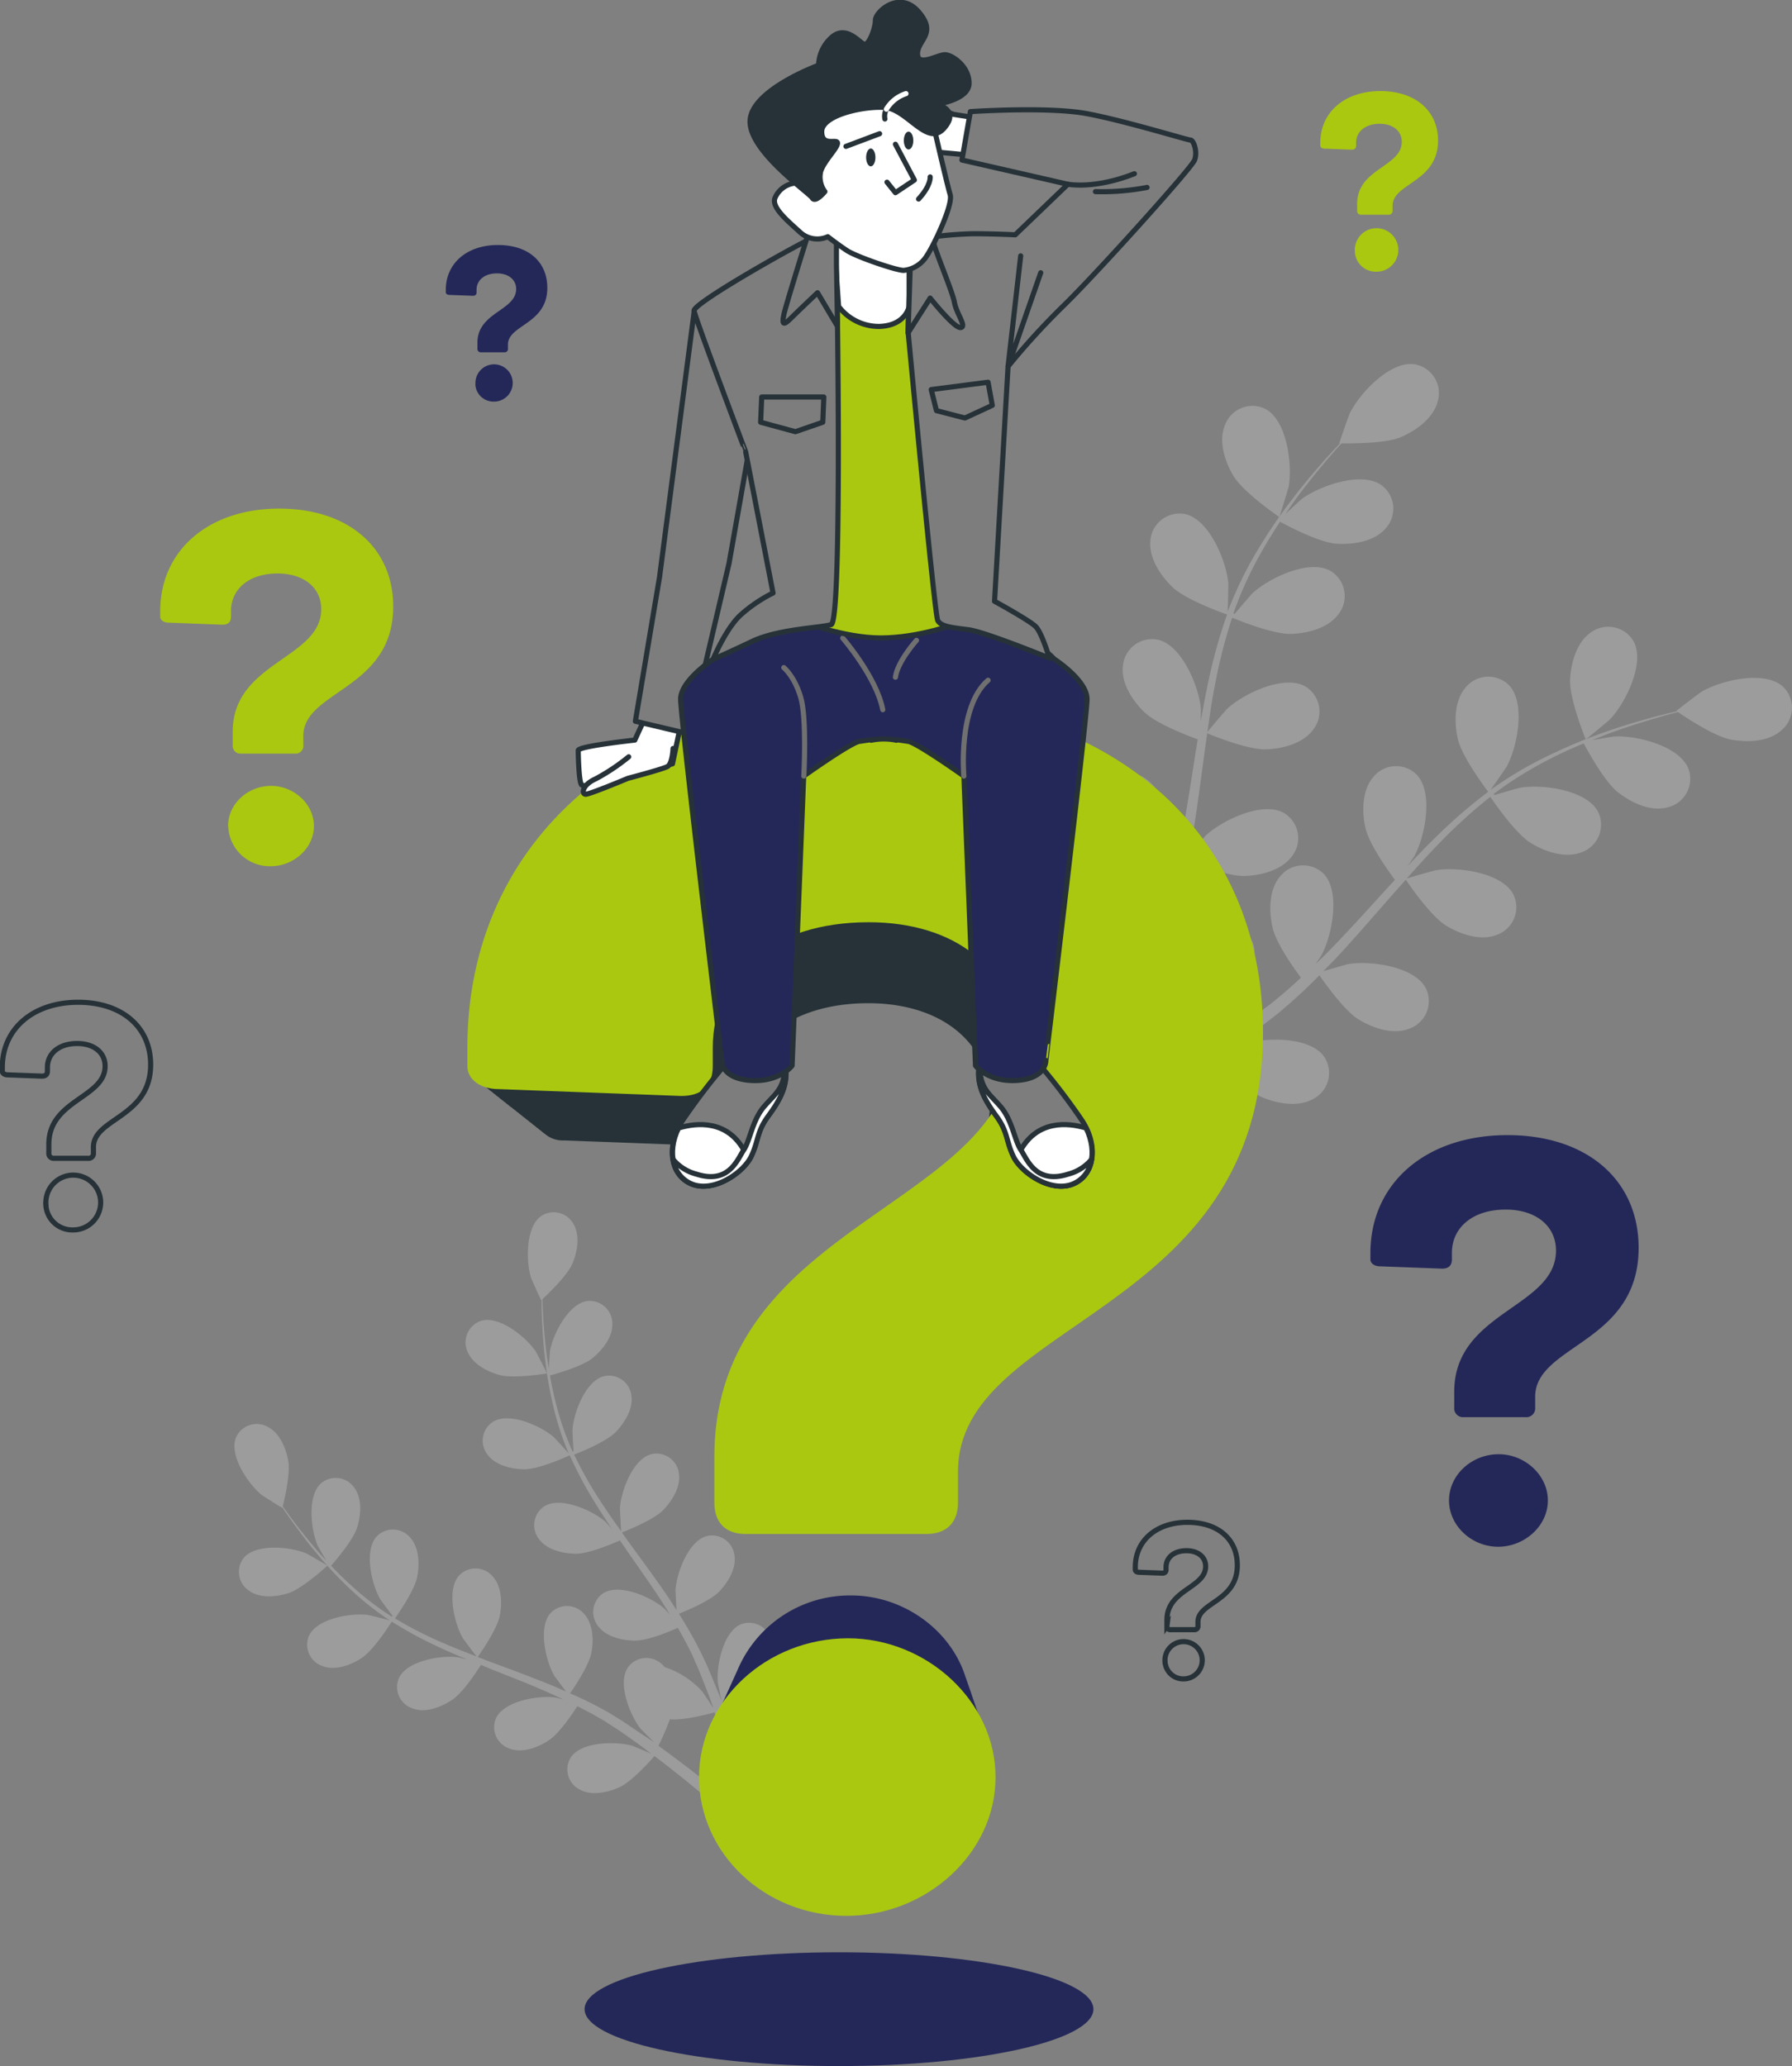 <svg id="Gruppe_211" data-name="Gruppe 211" xmlns="http://www.w3.org/2000/svg" xmlns:xlink="http://www.w3.org/1999/xlink" width="349.403" height="402.803" viewBox="0 0 349.403 402.803">
  <rect x="0" y="0" width="349.403" height="402.803" fill="#808080" stroke="none"/>
  <defs>
    <clipPath id="clip-path">
      <rect id="Rechteck_350" data-name="Rechteck 350" width="349.403" height="402.803" fill="none"/>
    </clipPath>
  </defs>
  <g id="Gruppe_210" data-name="Gruppe 210" clip-path="url(#clip-path)">
    <path id="Pfad_1368" data-name="Pfad 1368" d="M61,341.024c2.725-.908,7.558-5.35,7.558-5.359s-3.888-2.262-4.151-2.371c-3.061-1.29-9.738-1.98-12.163.845a4.415,4.415,0,0,0,.7,6.2q.164.131.339.245c2.144,1.526,5.359,1.2,7.721.436" transform="translate(-4.699 -30.438)" fill="#9c9c9c"/>
    <path id="Pfad_1369" data-name="Pfad 1369" d="M115.79,293.725c.064,0-2-4.024-2.162-4.269-1.817-2.725-7.031-7.022-10.61-6a4.415,4.415,0,0,0-2.886,5.536,4.318,4.318,0,0,0,.161.431c.972,2.434,3.833,3.942,6.231,4.605,2.816.781,9.256-.291,9.265-.3" transform="translate(-9.157 -25.96)" fill="#9c9c9c"/>
    <path id="Pfad_1370" data-name="Pfad 1370" d="M75.164,347.063c2.344-1.535,5.577-6.667,5.832-7.076a77.577,77.577,0,0,0,9.138,4.96c1.817.854,3.706,1.662,5.6,2.444-.908-.236-1.735-.427-1.817-.445-3.3-.436-9.919.663-11.509,4.024a4.406,4.406,0,0,0,2.725,5.977c2.471.908,5.45-.282,7.567-1.644s4.951-5.714,5.686-6.867l2.18.908c3.5,1.39,6.985,2.725,10.374,4.215,1.19.509,2.344,1.063,3.506,1.6-.818-.2-1.5-.363-1.608-.372-3.3-.436-9.91.663-11.509,4.024a4.4,4.4,0,0,0,2.257,5.794,4.329,4.329,0,0,0,.468.174c2.48.908,5.5-.282,7.567-1.644s4.669-5.287,5.559-6.649c1.163.59,2.335,1.181,3.443,1.817.745.445,1.5.818,2.226,1.308l2.162,1.39c1.335.908,2.725,1.889,4.015,2.834.908.654,1.744,1.29,2.6,1.926-1.181-.518-3.515-1.5-3.724-1.553-3.188-.908-9.9-.845-11.981,2.235a4.4,4.4,0,0,0,1.335,6.072,4.284,4.284,0,0,0,.427.241c2.307,1.244,5.45.554,7.73-.481,2.48-1.135,6.359-5.523,6.795-6.077,1.408,1.063,2.771,2.107,4.033,3.116,3.688,2.916,6.758,5.541,9.084,7.594l1.817-1.653c-2.434-2.053-5.686-4.723-9.6-7.685-1.426-1.081-2.97-2.216-4.542-3.361a48.362,48.362,0,0,0,2.216-5.169c2.789.282,8.039-1.163,8.72-1.353.59,1.662,1.145,3.288,1.644,4.823,1.435,4.387,2.534,8.175,3.343,11.182l2.035-1.817c-.845-2.807-1.935-6.231-3.288-10.092-.59-1.69-1.254-3.479-1.962-5.314.627-.354,5.677-3.3,7.267-5.514,1.444-2.017,2.725-4.987,1.944-7.5a4.415,4.415,0,0,0-5.859-2.934c-3.425,1.462-4.787,8.03-4.487,11.336,0,.2.454,2.3.745,3.633-.291-.754-.563-1.481-.908-2.244-.6-1.526-1.244-3.025-1.926-4.642-.363-.772-.718-1.544-1.09-2.325s-.808-1.571-1.217-2.371c-.972-1.817-2.053-3.633-3.188-5.45,1.335-.527,6.032-2.471,7.776-4.251s3.452-4.542,3.052-7.112a4.394,4.394,0,0,0-5.341-3.788c-3.633.908-5.95,7.212-6.15,10.528,0,.2.109,2.6.2,3.915-.69-1.072-1.372-2.144-2.1-3.207-2.107-3.061-4.342-6.1-6.549-9.129-.681-.908-1.344-1.862-2.007-2.8.472-.182,6.1-2.371,8.057-4.36,1.735-1.817,3.452-4.542,3.061-7.122a4.406,4.406,0,0,0-4.885-3.868,4.48,4.48,0,0,0-.465.08c-3.633.908-5.95,7.212-6.15,10.528,0,.254.164,3.7.254,4.542-1.472-2.062-2.916-4.124-4.26-6.213a75.942,75.942,0,0,1-4.923-8.766c.218-.082,6.1-2.344,8.1-4.387,1.735-1.817,3.452-4.542,3.061-7.113a4.394,4.394,0,0,0-5.341-3.788c-3.633.908-5.95,7.212-6.15,10.528,0,.218.118,2.843.209,4.088l-.2.055a56.11,56.11,0,0,1-3.288-9.565c-.463-1.817-.808-3.552-1.108-5.25,1.135-.309,6.359-1.771,8.339-3.415s3.924-4.115,3.824-6.74a4.415,4.415,0,0,0-4.451-4.378,4.215,4.215,0,0,0-.454.027c-3.679.518-6.7,6.513-7.267,9.792,0,.173-.145,2.017-.209,3.361-.118-.772-.263-1.562-.363-2.307-.391-2.789-.581-5.359-.736-7.639-.073-1.3-.109-2.48-.136-3.579.954-.908,4.787-4.542,5.786-6.84s1.59-5.45.291-7.739a4.406,4.406,0,0,0-5.949-1.852,4.232,4.232,0,0,0-.41.244c-3.034,2.162-2.952,8.875-1.944,12.045.091.273,1.935,4.4,1.989,4.351l.054-.054c0,1.054,0,2.189.073,3.434.1,2.289.227,4.878.563,7.685a78.441,78.441,0,0,0,1.508,8.993,56.825,56.825,0,0,0,3.107,9.729l.055.109c-.709-.827-2.771-3.07-2.952-3.225-2.507-2.18-8.639-4.914-11.809-2.989a4.4,4.4,0,0,0-1.329,6.074,4.463,4.463,0,0,0,.284.393c1.581,2.1,4.733,2.8,7.222,2.807,2.8,0,8.321-2.5,8.766-2.725a77.824,77.824,0,0,0,4.887,9.184c1.054,1.717,2.171,3.425,3.316,5.114-.636-.69-1.208-1.308-1.3-1.39-2.507-2.171-8.639-4.914-11.809-2.989a4.4,4.4,0,0,0-1.329,6.074,4.454,4.454,0,0,0,.284.393c1.571,2.107,4.733,2.8,7.222,2.807s7.267-2.035,8.52-2.589c.445.645.908,1.3,1.335,1.944,2.144,3.079,4.3,6.159,6.359,9.229.718,1.09,1.381,2.18,2.044,3.27-.563-.618-1.045-1.126-1.126-1.2-2.507-2.18-8.639-4.914-11.809-2.989a4.4,4.4,0,0,0-1.036,6.468c1.571,2.1,4.733,2.8,7.212,2.807s6.813-1.817,8.3-2.489c.654,1.135,1.308,2.271,1.88,3.406.382.781.8,1.508,1.126,2.316s.7,1.581,1.036,2.353c.609,1.526,1.235,3.088,1.817,4.587.391,1.036.745,2.035,1.1,3.034-.69-1.09-2.107-3.188-2.244-3.352a17.048,17.048,0,0,0-7.267-4.687,4.956,4.956,0,0,0-.69-.69,4.406,4.406,0,0,0-6.217.415,4.462,4.462,0,0,0-.287.366c-2.053,3.107.436,9.338,2.516,11.936.118.154,1.635,1.662,2.607,2.6l-2.053-1.335c-1.335-.908-2.725-1.817-4.16-2.807L123.735,358c-.727-.463-1.544-.863-2.325-1.3-1.817-.981-3.715-1.889-5.641-2.725.818-1.172,3.633-5.378,4.133-7.83s.382-5.668-1.372-7.621a4.4,4.4,0,0,0-6.549-.209c-2.5,2.725-.981,9.293.672,12.172.109.182,1.526,2.107,2.334,3.152-1.163-.509-2.325-1.026-3.515-1.508-3.452-1.39-6.985-2.725-10.5-4.006-1.081-.4-2.153-.818-3.225-1.226.3-.409,3.788-5.341,4.315-8.084.472-2.434.391-5.668-1.372-7.621a4.4,4.4,0,0,0-6.549-.209c-2.5,2.725-.981,9.293.681,12.172.118.218,2.171,2.989,2.725,3.633-2.362-.908-4.705-1.817-6.985-2.825a75.847,75.847,0,0,1-8.938-4.6c.136-.191,3.806-5.323,4.342-8.13.463-2.434.382-5.668-1.372-7.621a4.4,4.4,0,0,0-6.549-.209c-2.5,2.725-.981,9.293.672,12.172.109.191,1.671,2.307,2.443,3.3l-.145.154A56.573,56.573,0,0,1,73,332.865c-1.39-1.244-2.643-2.507-3.833-3.77.781-.908,4.306-4.969,5.078-7.449s1-5.6-.527-7.721a4.414,4.414,0,0,0-6.13-1.184,4.469,4.469,0,0,0-.365.275c-2.78,2.471-1.989,9.138-.663,12.181.073.164,1,1.762,1.69,2.916-.527-.572-1.081-1.154-1.581-1.717-1.817-2.107-3.443-4.151-4.823-5.977-.781-1.045-1.462-2-2.1-2.9.318-1.272,1.517-6.4,1.063-8.9s-1.69-5.45-4.033-6.613A4.4,4.4,0,0,0,50.6,304.17c-1.335,3.47,2.434,9.02,5.014,11.109.227.182,4.042,2.6,4.06,2.534a.613.613,0,0,0,0-.082c.59.908,1.235,1.817,1.953,2.834,1.344,1.817,2.889,3.942,4.714,6.1a79.635,79.635,0,0,0,6.222,6.677,57.83,57.83,0,0,0,7.948,6.359l.109.064c-1.045-.3-4.006-1.036-4.242-1.063-3.3-.436-9.91.663-11.509,4.024A4.407,4.407,0,0,0,67.6,348.7c2.48.89,5.5-.263,7.567-1.635" transform="translate(-4.611 -23.841)" fill="#9c9c9c"/>
    <path id="Pfad_1371" data-name="Pfad 1371" d="M264.538,100.77c1.944,3.252,8.947,8.021,8.956,8.021s1.744-5.568,1.817-5.941c.745-4.242-.309-12.89-4.542-15.142a5.714,5.714,0,0,0-7.652,2.6,5.528,5.528,0,0,0-.242.565c-1.317,3.161.009,7.14,1.662,9.9" transform="translate(-24.039 -7.983)" fill="#9c9c9c"/>
    <path id="Pfad_1372" data-name="Pfad 1372" d="M340.062,156.472c0,.082,4.542-3.688,4.787-3.96,2.97-3.134,6.858-10.9,4.542-15.161a5.715,5.715,0,0,0-8.33-1.717c-2.807,1.935-3.888,5.986-4.042,9.2-.173,3.779,3.043,11.627,3.043,11.636" transform="translate(-30.882 -12.326)" fill="#9c9c9c"/>
    <path id="Pfad_1373" data-name="Pfad 1373" d="M249.6,121.629c2.625,2.516,10.056,5.132,10.646,5.332a101.326,101.326,0,0,0-3.633,13c-.554,2.562-1.036,5.169-1.481,7.785v-2.48c-.4-4.287-3.7-12.354-8.411-13.4a5.713,5.713,0,0,0-6.7,4.516,5.644,5.644,0,0,0-.085.616c-.4,3.388,1.944,6.876,4.269,9.084s8.648,4.624,10.319,5.223c-.163,1-.336,2.008-.491,3.007-.754,4.823-1.481,9.638-2.344,14.343-.3,1.653-.663,3.279-1.017,4.905v-2.144c-.4-4.3-3.7-12.354-8.411-13.407a5.713,5.713,0,0,0-6.692,4.528,5.783,5.783,0,0,0-.084.613c-.4,3.379,1.935,6.867,4.26,9.084s8.039,4.378,9.992,5.105c-.409,1.653-.818,3.306-1.29,4.887-.354,1.072-.609,2.126-1.017,3.188l-1.145,3.134c-.79,1.962-1.6,4-2.425,5.9-.563,1.317-1.126,2.571-1.69,3.833.318-1.644.908-4.878.908-5.15.254-4.306-1.817-12.772-6.286-14.534a5.713,5.713,0,0,0-7.306,3.451,5.551,5.551,0,0,0-.179.6c-.908,3.279.908,7.085,2.834,9.638,2.162,2.816,8.82,6.413,9.656,6.858-.908,2.08-1.871,4.106-2.78,6-2.634,5.514-5.069,10.146-6.994,13.7l2.625,1.871c1.908-3.633,4.342-8.548,6.958-14.361.963-2.117,1.953-4.4,2.943-6.749a60.122,60.122,0,0,0,7.176,1.317c.454,3.633,3.788,9.847,4.224,10.646-1.935,1.226-3.824,2.4-5.632,3.47-5.132,3.088-9.647,5.577-13.18,7.458L240,224.538c3.316-1.871,7.331-4.233,11.809-7.058,1.971-1.235,4.051-2.6,6.168-4.015.627.69,5.8,6.231,9.084,7.612,2.97,1.244,7.094,2.017,10.047.3a5.7,5.7,0,0,0,2.353-7.717,5.626,5.626,0,0,0-.327-.54c-2.834-3.915-11.536-3.742-15.642-2.407-.236.082-2.771,1.226-4.351,1.98.863-.581,1.708-1.145,2.589-1.753,1.753-1.2,3.47-2.444,5.314-3.77l2.634-2.044c.908-.672,1.753-1.481,2.643-2.225q3.038-2.643,5.932-5.6c1.054,1.526,4.869,6.913,7.621,8.6s6.713,3.07,9.883,1.817a5.714,5.714,0,0,0,3.5-7.284,5.942,5.942,0,0,0-.237-.573c-2.207-4.3-10.846-5.45-15.1-4.751-.263.045-3.261.908-4.9,1.381,1.154-1.172,2.316-2.344,3.443-3.579,3.27-3.543,6.468-7.267,9.665-10.9.981-1.126,1.98-2.235,2.961-3.343.372.545,4.76,7.04,7.848,8.938,2.725,1.68,6.713,3.07,9.892,1.817a5.713,5.713,0,0,0,3.487-7.289,5.622,5.622,0,0,0-.235-.569c-2.207-4.3-10.846-5.45-15.1-4.751-.318.045-4.633,1.272-5.714,1.635,2.18-2.453,4.369-4.878,6.631-7.185a100.846,100.846,0,0,1,9.674-8.757c.173.254,4.724,7.058,7.885,9,2.725,1.68,6.713,3.061,9.892,1.817a5.713,5.713,0,0,0,3.487-7.289,5.629,5.629,0,0,0-.235-.569c-2.207-4.3-10.846-5.45-15.1-4.742-.282,0-3.561.972-5.114,1.444l-.127-.245a73.953,73.953,0,0,1,11.164-6.913c2.144-1.108,4.251-2.044,6.359-2.916.718,1.353,4.069,7.5,6.722,9.565s6.359,3.788,9.629,2.9a5.715,5.715,0,0,0,4.268-6.862,5.777,5.777,0,0,0-.171-.587c-1.726-4.542-10.174-6.613-14.479-6.359-.236,0-2.607.409-4.324.709.908-.372,1.908-.781,2.816-1.126,3.415-1.3,6.613-2.28,9.465-3.125,1.617-.472,3.1-.908,4.478-1.217,1.4.963,7.076,4.769,10.328,5.359s7.367.445,9.874-1.862a5.714,5.714,0,0,0,.626-8.056,5.818,5.818,0,0,0-.426-.446c-3.633-3.207-12.072-1.172-15.787,1.008-.327.191-5.005,3.724-4.932,3.779l.082.055c-1.335.309-2.771.663-4.333,1.072-2.861.79-6.1,1.708-9.556,2.934a102.591,102.591,0,0,0-10.955,4.542,75.155,75.155,0,0,0-11.418,6.722l-.118.1c.836-1.135,3.088-4.387,3.234-4.66,2.035-3.806,3.733-12.345.382-15.824a5.729,5.729,0,0,0-8.493.545c-2.2,2.607-2.171,6.8-1.462,9.947.8,3.543,5.55,9.819,5.932,10.319a101.2,101.2,0,0,0-10.21,8.829c-1.88,1.817-3.706,3.742-5.523,5.677.7-1.008,1.308-1.917,1.381-2.053,2.035-3.8,3.733-12.345.382-15.815a5.7,5.7,0,0,0-8.484.545c-2.207,2.6-2.18,6.795-1.472,9.938s4.669,8.629,5.732,10.047l-2.071,2.244c-3.288,3.633-6.549,7.222-9.865,10.664-1.163,1.217-2.362,2.371-3.552,3.534.618-.908,1.135-1.653,1.2-1.817,2.035-3.8,3.733-12.345.382-15.815a5.725,5.725,0,0,0-8.493.536c-2.2,2.607-2.171,6.8-1.462,9.947s4.278,8.094,5.541,9.792c-1.254,1.145-2.507,2.3-3.779,3.361-.908.7-1.68,1.435-2.607,2.1l-2.68,1.98c-1.744,1.208-3.543,2.453-5.278,3.588-1.208.79-2.362,1.526-3.534,2.271,1.181-1.2,3.434-3.588,3.633-3.806a22.239,22.239,0,0,0,3.851-10.519,6.865,6.865,0,0,0,.672-1.072,5.723,5.723,0,0,0-2.322-7.753,5.594,5.594,0,0,0-.549-.259c-4.542-1.7-11.691,3.243-14.37,6.622-.164.2-1.635,2.553-2.543,4.051.4-.963.8-1.889,1.2-2.889.8-1.962,1.544-3.942,2.344-6.077.354-1.045.718-2.1,1.072-3.161s.645-2.2.981-3.306c.718-2.6,1.317-5.25,1.862-7.948,1.717.7,7.866,3.088,11.1,2.979s7.267-1.145,9.256-3.933a5.718,5.718,0,0,0-1.626-8.348c-4.206-2.371-12.045,1.435-15.206,4.36-.2.191-2.235,2.543-3.325,3.861.309-1.617.636-3.234.908-4.887.763-4.769,1.39-9.611,2.044-14.443.191-1.481.409-2.952.618-4.424.609.254,7.857,3.252,11.482,3.125,3.216-.109,7.267-1.145,9.247-3.933a5.714,5.714,0,0,0-1.108-8,5.492,5.492,0,0,0-.509-.344c-4.215-2.362-12.054,1.435-15.215,4.369-.236.218-3.161,3.633-3.861,4.542.463-3.243.908-6.477,1.562-9.647a101.768,101.768,0,0,1,3.261-12.654c.282.118,7.83,3.288,11.545,3.161,3.216-.118,7.267-1.145,9.247-3.933a5.722,5.722,0,0,0-1.617-8.357c-4.215-2.362-12.045,1.435-15.215,4.369-.209.191-2.434,2.78-3.47,4.033l-.236-.136a73.235,73.235,0,0,1,5.45-11.918c1.181-2.107,2.416-4.06,3.633-5.932,1.344.736,7.53,4.015,10.9,4.278,3.216.236,7.367-.345,9.629-2.9a5.714,5.714,0,0,0-.23-8.077,5.778,5.778,0,0,0-.47-.4c-3.924-2.816-12.127.1-15.6,2.671-.182.136-1.944,1.762-3.207,2.97.572-.836,1.154-1.708,1.726-2.5,2.126-2.961,4.26-5.55,6.159-7.83,1.1-1.281,2.116-2.425,3.07-3.479,1.7,0,8.539.073,11.573-1.226s6.359-3.7,7.212-7a5.714,5.714,0,0,0-3.924-7.063,5.779,5.779,0,0,0-.618-.14c-4.778-.69-10.719,5.686-12.617,9.556-.163.336-2.116,5.868-2.035,5.868h.109c-.908,1-1.953,2.08-3.025,3.288-1.953,2.235-4.151,4.787-6.359,7.712a102.04,102.04,0,0,0-6.658,9.8,74.728,74.728,0,0,0-5.8,11.909l-.055.154c.082-1.417.154-5.368.127-5.677-.4-4.3-3.7-12.354-8.411-13.4a5.714,5.714,0,0,0-6.776,5.132c-.354,3.388,1.98,6.876,4.306,9.1" transform="translate(-20.99 -7.159)" fill="#9c9c9c"/>
    <path id="Pfad_1374" data-name="Pfad 1374" d="M310.5,296.694v-3.043c0-15.669,19.839-16.351,19.839-27.505,0-4.842-3.942-8-9.81-8-6.422,0-10.483,3.5-10.483,8.457v1.244c0,1.235-.672,1.817-1.917,1.817l-12.054-.454c-1.126,0-1.917-.563-1.917-1.344v-1.244c0-13.626,10.819-22.991,26.715-22.991,15.551,0,25.58,8.793,25.58,21.973,0,18.712-20.175,18.83-20.175,29.068v2.026a1.726,1.726,0,0,1-1.512,1.917,1.682,1.682,0,0,1-.405,0H312.418A1.726,1.726,0,0,1,310.5,297.1a1.678,1.678,0,0,1,0-.405m-1.017,18.167c0-4.96,4.4-9.02,9.692-9.02,5.078,0,9.583,4.06,9.583,9.02s-4.542,9.02-9.692,9.02-9.583-4.079-9.583-9.038Z" transform="translate(-26.955 -22.324)" fill="#242858"/>
    <path id="Pfad_1375" data-name="Pfad 1375" d="M48.524,155.294v-2.643c0-13.626,17.259-14.2,17.259-23.89,0-4.215-3.425-6.949-8.511-6.949-5.586,0-9.084,3.034-9.084,7.34v1.081c0,1.072-.581,1.562-1.662,1.562L36.052,131.4c-.981,0-1.662-.491-1.662-1.172v-1.081c0-11.809,9.393-19.984,23.2-19.984,13.507,0,22.228,7.639,22.228,19.076,0,16.251-17.531,16.351-17.531,25.262v1.762a1.5,1.5,0,0,1-1.315,1.662,1.478,1.478,0,0,1-.347,0H50.186a1.5,1.5,0,0,1-1.66-1.318,1.541,1.541,0,0,1,0-.317m-.908,15.76c0-4.306,3.815-7.83,8.411-7.83,4.406,0,8.33,3.524,8.33,7.83s-3.924,7.83-8.421,7.83a8.094,8.094,0,0,1-8.293-7.83Z" transform="translate(-3.151 -10.003)" fill="#aac810"/>
    <path id="Pfad_1376" data-name="Pfad 1376" d="M290.586,42.847V41.511c0-6.876,8.7-7.176,8.7-12.072,0-2.126-1.735-3.515-4.306-3.515-2.816,0-4.6,1.535-4.6,3.715v.545c0,.545-.3.79-.845.79l-5.287-.2c-.5,0-.845-.245-.845-.59v-.545c0-5.986,4.751-10.092,11.727-10.092,6.822,0,11.227,3.861,11.227,9.647,0,8.175-8.857,8.257-8.857,12.717v.908a.754.754,0,0,1-.661.837.73.73,0,0,1-.184,0h-5.241a.745.745,0,0,1-.833-.645.7.7,0,0,1,0-.164m-.445,7.966a4.242,4.242,0,1,1,4.523,3.941c-.1.006-.193.01-.29.01a4.087,4.087,0,0,1-4.232-3.938v-.014" transform="translate(-25.97 -1.791)" fill="#aac810"/>
    <path id="Pfad_1377" data-name="Pfad 1377" d="M9.566,244.475v-1.68c0-8.666,10.973-9.038,10.973-15.215,0-2.68-2.18-4.424-5.45-4.424-3.552,0-5.8,1.935-5.8,4.678v.681c0,.69-.372,1-1.063,1l-6.667-.245c-.627,0-1.063-.318-1.063-.754v-.681c0-7.539,5.986-12.717,14.779-12.717,8.6,0,14.143,4.86,14.143,12.154,0,10.346-11.155,10.41-11.155,16.087v1.117a.954.954,0,0,1-.83,1.063.994.994,0,0,1-.233,0H10.61a.954.954,0,0,1-1.046-.851A.97.97,0,0,1,9.566,244.475ZM9,254.513a5.341,5.341,0,1,1,5.684,4.975c-.126.008-.253.013-.379.012a5.159,5.159,0,0,1-5.323-4.987Z" transform="translate(-0.046 -19.712)" fill="none" stroke="#263238" stroke-miterlimit="10" stroke-width="1"/>
    <path id="Pfad_1378" data-name="Pfad 1378" d="M101.858,72.78V71.626c0-5.959,7.549-6.222,7.549-10.464,0-1.817-1.5-3.043-3.733-3.043-2.444,0-3.988,1.326-3.988,3.216v.472c0,.472-.254.681-.727.681l-4.542-.173c-.427,0-.727-.209-.727-.509v-.472c0-5.187,4.115-8.748,10.156-8.748s9.638,3.343,9.638,8.357c0,7.122-7.676,7.167-7.676,11.064v.772a.654.654,0,0,1-.572.727.627.627,0,0,1-.154,0h-4.542a.654.654,0,0,1-.685-.622.669.669,0,0,1,0-.1m-.382,6.9a3.634,3.634,0,1,1,3.828,3.428c-.064,0-.13.005-.194.005a3.542,3.542,0,0,1-3.661-3.415Z" transform="translate(-8.768 -4.819)" fill="#242858"/>
    <path id="Pfad_1379" data-name="Pfad 1379" d="M249.858,346.93v-1.154c0-5.959,7.549-6.213,7.549-10.464,0-1.817-1.5-3.043-3.733-3.043-2.443,0-3.988,1.326-3.988,3.216v.472c0,.472-.254.69-.727.69l-4.542-.173c-.427,0-.727-.218-.727-.518v-.472c0-5.187,4.115-8.748,10.156-8.748s9.738,3.343,9.738,8.366c0,7.113-7.676,7.158-7.676,11.055v.772a.663.663,0,0,1-.582.735.7.7,0,0,1-.144,0h-4.542a.663.663,0,0,1-.781-.736Zm-.382,6.9a3.634,3.634,0,1,1,3.828,3.428c-.064,0-.13.005-.194.005a3.543,3.543,0,0,1-3.624-3.434Z" transform="translate(-22.33 -29.94)" fill="none" stroke="#263238" stroke-miterlimit="10" stroke-width="1"/>
    <path id="Pfad_1380" data-name="Pfad 1380" d="M205.765,369.042c-.064-.191-.127-.382-.2-.572s-.127-.391-.2-.581-.127-.382-.2-.572-.127-.391-.2-.581-.127-.382-.2-.572-.127-.391-.2-.581l-.2-.572c-.064-.2-.136-.391-.2-.581l-.2-.572c-.064-.2-.136-.391-.2-.581l-.2-.572c-.064-.2-.136-.391-.2-.581l-.191-.609c-.064-.2-.136-.391-.2-.581l-.209-.572c-.064-.2-.127-.391-.2-.581s-.127-.382-.2-.572-.127-.391-.2-.581-.127-.382-.2-.572c-2.961-9.011-12.118-15.624-22.191-15.624a23.768,23.768,0,0,0-21.8,13.7c-.091.182-.173.372-.254.554l-.245.563c-.091.182-.173.363-.254.554s-.173.372-.254.554l-.245.554c-.091.191-.173.372-.254.563s-.173.363-.254.554-.173.363-.254.554l-.245.554c-.091.182-.173.372-.254.554s-.173.372-.254.554l-.245.563c-.091.182-.173.363-.254.554s-.173.372-.254.554l-.245.554c-.091.191-.173.372-.254.563s-.173.363-.254.554l-.245.554c-.091.182-.173.372-.254.554s-.173.372-.254.563a24.712,24.712,0,0,0-2.344,10.61c0,14.625,12.626,26.579,28.241,26.579,15.279,0,28.568-11.954,28.568-26.579a23.99,23.99,0,0,0-1.444-8.175,5.014,5.014,0,0,0-.2-.645" transform="translate(-13.8 -31.378)" fill="#242858"/>
    <path id="Pfad_1381" data-name="Pfad 1381" d="M179.6,150.237c-46.844,0-78.737,27.569-78.737,67.773v3.633a3.489,3.489,0,0,0,1.726,2.961,4.448,4.448,0,0,0,.636.509,71400.129,71400.129,0,0,0,1.29,1.017,3.631,3.631,0,0,0,.645.509,3.9,3.9,0,0,0,.636.509,3.979,3.979,0,0,0,.645.518,4.528,4.528,0,0,0,.645.509,4.056,4.056,0,0,0,.645.509,3.985,3.985,0,0,0,.636.509,4.229,4.229,0,0,0,.7.545,5.1,5.1,0,0,0,.59.463,4.528,4.528,0,0,0,.645.509,4.45,4.45,0,0,0,.636.509,4.526,4.526,0,0,0,.645.509,4.055,4.055,0,0,0,.645.509,3.986,3.986,0,0,0,.636.509,4.055,4.055,0,0,0,.645.509,3.985,3.985,0,0,0,.636.509,4.524,4.524,0,0,0,.645.509,3.985,3.985,0,0,0,.636.509,5.349,5.349,0,0,0,3.815,1.326l29.213,1.09c3.007,0,4.642-1.363,4.642-4.369v-3c0-12.018,9.829-20.475,25.434-20.475,14.2,0,23.754,7.639,23.754,19.385a20.99,20.99,0,0,1-.382,3.988c-14.661,19.221-52.822,27.7-52.822,65V306.7c0,3.633,1.989,5.641,5.65,5.641H189.9c3.633,0,5.65-1.989,5.65-5.641v-5.986c0-30.23,59.471-30.567,59.471-85.713,0-38.86-29.576-64.767-75.422-64.767" transform="translate(-9.242 -13.767)" fill="#263238"/>
    <path id="Pfad_1382" data-name="Pfad 1382" d="M149.032,306.719v-8.975c0-46.181,58.472-48.143,58.472-81.063,0-14.289-11.627-23.618-28.9-23.618-18.939,0-30.884,10.3-30.884,24.917v3.633c0,3.633-2,5.323-5.65,5.323L106.511,225.6c-3.316,0-5.641-1.662-5.641-3.988V217.98c0-40.2,31.893-67.773,78.737-67.773,45.845,0,75.394,25.907,75.394,64.785,0,55.147-59.471,55.483-59.471,85.713v5.986c0,3.633-2,5.641-5.65,5.641h-35.2c-3.661.027-5.65-1.962-5.65-5.614m-2.989,53.53c0-14.616,12.953-26.579,28.568-26.579,14.952,0,28.241,11.963,28.241,26.579s-13.317,26.533-28.568,26.533c-15.633,0-28.241-11.954-28.241-26.533" transform="translate(-9.243 -13.764)" fill="#aac810"/>
    <path id="Pfad_1383" data-name="Pfad 1383" d="M149.032,306.719v-8.975c0-46.181,58.472-48.143,58.472-81.063,0-14.289-11.627-23.618-28.9-23.618-18.939,0-30.884,10.3-30.884,24.917v3.633c0,3.633-2,5.323-5.65,5.323L106.511,225.6c-3.316,0-5.641-1.662-5.641-3.988V217.98c0-40.2,31.893-67.773,78.737-67.773,45.845,0,75.394,25.907,75.394,64.785,0,55.147-59.471,55.483-59.471,85.713v5.986c0,3.633-2,5.641-5.65,5.641h-35.2C151.021,312.36,149.032,310.37,149.032,306.719Zm-2.989,53.53c0-14.616,12.953-26.579,28.568-26.579,14.952,0,28.241,11.963,28.241,26.579s-13.317,26.533-28.568,26.533C158.651,386.782,146.043,374.828,146.043,360.249Z" transform="translate(-9.243 -13.764)" fill="none" stroke="#aac810" stroke-miterlimit="10" stroke-width="1"/>
    <path id="Pfad_1384" data-name="Pfad 1384" d="M175.086,419.017c27.4,0,49.606,4.966,49.606,11.091S202.482,441.2,175.086,441.2s-49.606-4.966-49.606-11.091,22.21-11.091,49.606-11.091" transform="translate(-11.498 -38.396)" fill="#242858"/>
    <path id="Pfad_1385" data-name="Pfad 1385" d="M137.046,154.287l-1.9,4.142s-11.028,1.19-11.028,2.017.118,6.522.718,6.758a1.956,1.956,0,0,0,1.417,0l16.242-4.151,1.544-7.349Z" transform="translate(-11.374 -14.138)" fill="#fff"/>
    <path id="Pfad_1386" data-name="Pfad 1386" d="M137.046,154.287l-1.9,4.142s-11.028,1.19-11.028,2.017.118,6.522.718,6.758a1.956,1.956,0,0,0,1.417,0l16.242-4.151,1.544-7.349Z" transform="translate(-11.374 -14.138)" fill="none" stroke="#263238" stroke-linecap="round" stroke-linejoin="round" stroke-width="1"/>
    <path id="Pfad_1387" data-name="Pfad 1387" d="M134.057,162.273a39.464,39.464,0,0,1-6.495,4.324c-2.625,1.181-2.725,2.97-1.889,2.97s8.248-3.107,8.248-3.107,6.731-1.762,7.7-2.3,1.081-3.515,1.081-3.515" transform="translate(-11.473 -14.721)" fill="#fff"/>
    <path id="Pfad_1388" data-name="Pfad 1388" d="M134.057,162.273a39.464,39.464,0,0,1-6.495,4.324c-2.625,1.181-2.725,2.97-1.889,2.97s8.248-3.107,8.248-3.107,6.731-1.762,7.7-2.3,1.081-3.515,1.081-3.515" transform="translate(-11.473 -14.721)" fill="none" stroke="#263238" stroke-linecap="round" stroke-linejoin="round" stroke-width="1"/>
    <path id="Pfad_1389" data-name="Pfad 1389" d="M147.871,66.667l-6.776,51.94L136.38,146.73l10.464,2.471,7.8-33.264L158.344,95Z" transform="translate(-12.497 -6.109)" fill="#7d7d7d"/>
    <path id="Pfad_1390" data-name="Pfad 1390" d="M147.871,66.667l-6.776,51.94L136.38,146.73l10.464,2.471,7.8-33.264L158.344,95Z" transform="translate(-12.497 -6.109)" fill="none" stroke="#263238" stroke-linecap="round" stroke-linejoin="round" stroke-width="1"/>
    <path id="Pfad_1391" data-name="Pfad 1391" d="M207.928,24.878l-4.133-.654-8.466-3.207-.309,10.056,13.126,1.208Z" transform="translate(-17.87 -1.926)" fill="#fff"/>
    <path id="Pfad_1392" data-name="Pfad 1392" d="M207.928,24.878l-4.133-.654-8.466-3.207-.309,10.056,13.126,1.208Z" transform="translate(-17.87 -1.926)" fill="none" stroke="#263238" stroke-linecap="round" stroke-linejoin="round" stroke-width="1"/>
    <path id="Pfad_1393" data-name="Pfad 1393" d="M154.966,227.781a127.56,127.56,0,0,0-8.62,11.264c-3.5,5.341-2.262,11.082,2.053,12.526s9.847-2.471,11.291-5.55,1.026-4.714,3.279-7.794,4.106-6.159,3.288-10.265-9.075-3.052-11.291-.182" transform="translate(-13.224 -20.64)" fill="#7d7d7d"/>
    <path id="Pfad_1394" data-name="Pfad 1394" d="M154.966,227.781a127.56,127.56,0,0,0-8.62,11.264c-3.5,5.341-2.262,11.082,2.053,12.526s9.847-2.471,11.291-5.55,1.026-4.714,3.279-7.794,4.106-6.159,3.288-10.265S157.182,224.911,154.966,227.781Z" transform="translate(-13.224 -20.64)" fill="none" stroke="#263238" stroke-linecap="round" stroke-linejoin="round" stroke-width="1"/>
    <path id="Pfad_1395" data-name="Pfad 1395" d="M159.274,248.271c-.291-.618-.627-1.272-1.026-1.971-3.3-5.8-9.084-5.341-12.717-4.26-2.389,4.878-1.026,9.729,2.889,11.037s8.966-1.889,10.855-4.805" transform="translate(-13.227 -22.118)" fill="#fff"/>
    <path id="Pfad_1396" data-name="Pfad 1396" d="M159.274,248.271c-.291-.618-.627-1.272-1.026-1.971-3.3-5.8-9.084-5.341-12.717-4.26-2.389,4.878-1.026,9.729,2.889,11.037S157.385,251.187,159.274,248.271Z" transform="translate(-13.227 -22.118)" fill="none" stroke="#263238" stroke-linecap="round" stroke-linejoin="round" stroke-width="1"/>
    <path id="Pfad_1397" data-name="Pfad 1397" d="M158.26,245.1c-1.226,1.817-2.87,6.776-9.238,4.724a8.773,8.773,0,0,1-4.542-2.861,5.985,5.985,0,0,0,3.97,4.914c4.306,1.435,9.847-2.471,11.291-5.55s1.026-4.714,3.279-7.794,4.106-6.159,3.288-10.265c0,4.923-1.817,5.741-4.106,8.411s-2.707,6.568-3.942,8.421" transform="translate(-13.239 -20.917)" fill="#fff"/>
    <path id="Pfad_1398" data-name="Pfad 1398" d="M158.26,245.1c-1.226,1.817-2.87,6.776-9.238,4.724a8.773,8.773,0,0,1-4.542-2.861,5.985,5.985,0,0,0,3.97,4.914c4.306,1.435,9.847-2.471,11.291-5.55s1.026-4.714,3.279-7.794,4.106-6.159,3.288-10.265c0,4.923-1.817,5.741-4.106,8.411S159.5,243.246,158.26,245.1Z" transform="translate(-13.239 -20.917)" fill="none" stroke="#263238" stroke-linecap="round" stroke-linejoin="round" stroke-width="1"/>
    <path id="Pfad_1399" data-name="Pfad 1399" d="M221.571,227.781a127.551,127.551,0,0,1,8.62,11.264c3.5,5.341,2.262,11.082-2.053,12.526s-9.847-2.471-11.291-5.55-1.026-4.714-3.279-7.794-4.106-6.159-3.288-10.265,9.038-3.052,11.291-.182" transform="translate(-19.251 -20.64)" fill="#7d7d7d"/>
    <path id="Pfad_1400" data-name="Pfad 1400" d="M221.571,227.781a127.551,127.551,0,0,1,8.62,11.264c3.5,5.341,2.262,11.082-2.053,12.526s-9.847-2.471-11.291-5.55-1.026-4.714-3.279-7.794-4.106-6.159-3.288-10.265S219.318,224.911,221.571,227.781Z" transform="translate(-19.251 -20.64)" fill="none" stroke="#263238" stroke-linecap="round" stroke-linejoin="round" stroke-width="1"/>
    <path id="Pfad_1401" data-name="Pfad 1401" d="M218,248.271c.282-.618.618-1.272,1.017-1.971,3.3-5.8,9.084-5.341,12.717-4.26,2.389,4.878,1.026,9.729-2.889,11.037s-8.966-1.889-10.846-4.805" transform="translate(-19.976 -22.118)" fill="#fff"/>
    <path id="Pfad_1402" data-name="Pfad 1402" d="M218,248.271c.282-.618.618-1.272,1.017-1.971,3.3-5.8,9.084-5.341,12.717-4.26,2.389,4.878,1.026,9.729-2.889,11.037S219.88,251.187,218,248.271Z" transform="translate(-19.976 -22.118)" fill="none" stroke="#263238" stroke-linecap="round" stroke-linejoin="round" stroke-width="1"/>
    <path id="Pfad_1403" data-name="Pfad 1403" d="M218.288,245.1c1.226,1.817,2.87,6.776,9.238,4.724a8.773,8.773,0,0,0,4.542-2.861,5.985,5.985,0,0,1-3.97,4.914c-4.306,1.435-9.847-2.471-11.291-5.55s-1.026-4.714-3.279-7.794-4.106-6.159-3.288-10.265c0,4.923,1.817,5.741,4.106,8.411s2.707,6.568,3.942,8.421" transform="translate(-19.247 -20.917)" fill="#fff"/>
    <path id="Pfad_1404" data-name="Pfad 1404" d="M218.288,245.1c1.226,1.817,2.87,6.776,9.238,4.724a8.773,8.773,0,0,0,4.542-2.861,5.985,5.985,0,0,1-3.97,4.914c-4.306,1.435-9.847-2.471-11.291-5.55s-1.026-4.714-3.279-7.794-4.106-6.159-3.288-10.265c0,4.923,1.817,5.741,4.106,8.411S217.053,243.246,218.288,245.1Z" transform="translate(-19.247 -20.917)" fill="none" stroke="#263238" stroke-linecap="round" stroke-linejoin="round" stroke-width="1"/>
    <path id="Pfad_1405" data-name="Pfad 1405" d="M225.337,148.454c0-3.7-6.359-7.8-6.359-7.8-9.583-9.747-26.879-8.457-33.264-7.585-6.359-.908-23.672-2.162-33.255,7.585,0,0-6.359,4.106-6.359,7.8s8.012,70.417,8.012,70.417-.209,3.488,5.541,3.9,8.175-2.87,8.175-2.87l2.262-56.455s9.238-6.577,10.9-6.776c.6-.082,1.381-.209,2.253-.318v.109a12.094,12.094,0,0,1,4.932,0v-.109c.908.109,1.644.236,2.253.318,1.644.2,10.9,6.776,10.9,6.776l2.262,56.455s2.462,3.279,8.175,2.87,5.541-3.9,5.541-3.9,8.03-66.72,8.03-70.417" transform="translate(-13.388 -12.138)" fill="#242858"/>
    <path id="Pfad_1406" data-name="Pfad 1406" d="M225.337,148.454c0-3.7-6.359-7.8-6.359-7.8-9.583-9.747-26.879-8.457-33.264-7.585-6.359-.908-23.672-2.162-33.255,7.585,0,0-6.359,4.106-6.359,7.8s8.012,70.417,8.012,70.417-.209,3.488,5.541,3.9,8.175-2.87,8.175-2.87l2.262-56.455s9.238-6.577,10.9-6.776c.6-.082,1.381-.209,2.253-.318v.109a12.094,12.094,0,0,1,4.932,0v-.109c.908.109,1.644.236,2.253.318,1.644.2,10.9,6.776,10.9,6.776l2.262,56.455s2.462,3.279,8.175,2.87,5.541-3.9,5.541-3.9S225.337,152.151,225.337,148.454Z" transform="translate(-13.388 -12.138)" fill="none" stroke="#263238" stroke-linecap="round" stroke-linejoin="round" stroke-width="1"/>
    <path id="Pfad_1407" data-name="Pfad 1407" d="M206.879,164.682S205.644,151.129,211.6,146" transform="translate(-18.947 -13.378)" fill="none" stroke="#707070" stroke-linecap="round" stroke-linejoin="round" stroke-width="1"/>
    <path id="Pfad_1408" data-name="Pfad 1408" d="M172.146,164.434s.618-11.291-.618-15.4-3.288-5.75-3.288-5.75" transform="translate(-15.416 -13.13)" fill="none" stroke="#707070" stroke-linecap="round" stroke-linejoin="round" stroke-width="1"/>
    <path id="Pfad_1409" data-name="Pfad 1409" d="M180.9,136.957s6.568,7.594,7.8,13.962" transform="translate(-16.576 -12.55)" fill="none" stroke="#707070" stroke-linecap="round" stroke-linejoin="round" stroke-width="1"/>
    <path id="Pfad_1410" data-name="Pfad 1410" d="M196.306,137.437s-3.7,4.106-4.106,7.185" transform="translate(-17.612 -12.594)" fill="none" stroke="#707070" stroke-linecap="round" stroke-linejoin="round" stroke-width="1"/>
    <path id="Pfad_1411" data-name="Pfad 1411" d="M184.831,49.48s-5.95-.827-8,1.226-9.038,9.62-9.038,9.62l3.7,65.284s8.421,3.288,15.606,3.288,15.4-2.671,17.259-4.106.209-71.443.209-71.443-15.251-4.487-19.73-3.87" transform="translate(-15.375 -4.519)" fill="#aac810"/>
    <path id="Pfad_1412" data-name="Pfad 1412" d="M184.831,49.48s-5.95-.827-8,1.226-9.038,9.62-9.038,9.62l3.7,65.284s8.421,3.288,15.606,3.288,15.4-2.671,17.259-4.106.209-71.443.209-71.443S189.309,48.863,184.831,49.48Z" transform="translate(-15.375 -4.519)" fill="none" stroke="#263238" stroke-linecap="round" stroke-linejoin="round" stroke-width="1"/>
    <path id="Pfad_1413" data-name="Pfad 1413" d="M198.2,48.556a74.993,74.993,0,0,1,9.438-.827c4.106,0,8.175.209,8.175.209l10.265-9.856-20.656-4.724,1.644-9.438s15.188-1.026,22.782.409,19.5,5.132,20.12,5.132,1.435,2.262.818,3.9-19.93,23-25.7,28.541a141.583,141.583,0,0,0-10.673,11.7l-2.634,45.782s6.776,3.7,8.012,4.923,2.671,6.159,2.671,6.159-12.526-5.132-15.815-5.541-5.332-.618-5.95-1.817-5.75-56.046-5.75-56.046l.209-17.45s-.036-1.054,3.043-1.054" transform="translate(-17.864 -2.159)" fill="#7d7d7d"/>
    <path id="Pfad_1414" data-name="Pfad 1414" d="M198.2,48.556a74.993,74.993,0,0,1,9.438-.827c4.106,0,8.175.209,8.175.209l10.265-9.856-20.656-4.724,1.644-9.438s15.188-1.026,22.782.409,19.5,5.132,20.12,5.132,1.435,2.262.818,3.9-19.93,23-25.7,28.541a141.583,141.583,0,0,0-10.673,11.7l-2.634,45.782s6.776,3.7,8.012,4.923,2.671,6.159,2.671,6.159-12.526-5.132-15.815-5.541-5.332-.618-5.95-1.817-5.75-56.046-5.75-56.046l.209-17.45S195.123,48.556,198.2,48.556Z" transform="translate(-17.864 -2.159)" fill="none" stroke="#263238" stroke-linecap="round" stroke-linejoin="round" stroke-width="1"/>
    <path id="Pfad_1415" data-name="Pfad 1415" d="M210.971,82.037,199.88,83.472l1.026,4.106,5.55,1.435,5.332-2.462Z" transform="translate(-18.316 -7.517)" fill="none" stroke="#263238" stroke-linecap="round" stroke-linejoin="round" stroke-width="1"/>
    <path id="Pfad_1416" data-name="Pfad 1416" d="M218.842,54.917,216.38,76.473l6.368-18.267" transform="translate(-19.828 -5.032)" fill="none" stroke="#263238" stroke-linecap="round" stroke-linejoin="round" stroke-width="1"/>
    <path id="Pfad_1417" data-name="Pfad 1417" d="M229.26,39.34s5.132,1.026,12.935-2.053" transform="translate(-21.008 -3.417)" fill="none" stroke="#263238" stroke-linecap="round" stroke-linejoin="round" stroke-width="1"/>
    <path id="Pfad_1418" data-name="Pfad 1418" d="M235.14,41.045a46.381,46.381,0,0,0,10.056-.818" transform="translate(-21.547 -3.686)" fill="none" stroke="#263238" stroke-linecap="round" stroke-linejoin="round" stroke-width="1"/>
    <path id="Pfad_1419" data-name="Pfad 1419" d="M178.87,49.267,179.9,64.255a9.873,9.873,0,0,0,8,3.9c5.132-.2,5.75-3.9,5.75-3.9V51.938Z" transform="translate(-16.39 -4.514)" fill="#fff"/>
    <path id="Pfad_1420" data-name="Pfad 1420" d="M178.87,49.267,179.9,64.255a9.873,9.873,0,0,0,8,3.9c5.132-.2,5.75-3.9,5.75-3.9V51.938Z" transform="translate(-16.39 -4.514)" fill="none" stroke="#263238" stroke-linecap="round" stroke-linejoin="round" stroke-width="1"/>
    <path id="Pfad_1421" data-name="Pfad 1421" d="M195.319,57.018l-.409,12.336,4.315-6.776s4.724,5.95,5.95,5.75-.818-2.671-1.226-4.923-3.906-10.274-4.315-12.526-4.315-2.671-4.542-1.644a10.512,10.512,0,0,0,0,2.671Z" transform="translate(-17.86 -4.463)" fill="#7d7d7d"/>
    <path id="Pfad_1422" data-name="Pfad 1422" d="M195.319,57.018l-.409,12.336,4.315-6.776s4.724,5.95,5.95,5.75-.818-2.671-1.226-4.923-3.906-10.274-4.315-12.526-4.315-2.671-4.542-1.644a10.512,10.512,0,0,0,0,2.671Z" transform="translate(-17.86 -4.463)" fill="none" stroke="#263238" stroke-linecap="round" stroke-linejoin="round" stroke-width="1"/>
    <path id="Pfad_1423" data-name="Pfad 1423" d="M176.948,68.253s.818,57.481-1.235,58.135-10.265.827-15.442,3.288-7.594,3.488-7.594,3.488,2.462-5.95,5.341-8.62a28.335,28.335,0,0,1,6.359-4.315l-5.332-27.505S149.189,66.645,148.98,65.21,167.665,53.1,171.562,51.248s4.932-.2,4.932-.2Z" transform="translate(-13.651 -4.616)" fill="#7d7d7d"/>
    <path id="Pfad_1424" data-name="Pfad 1424" d="M176.948,68.253s.818,57.481-1.235,58.135-10.265.827-15.442,3.288-7.594,3.488-7.594,3.488,2.462-5.95,5.341-8.62a28.335,28.335,0,0,1,6.359-4.315l-5.332-27.505S149.189,66.645,148.98,65.21,167.665,53.1,171.562,51.248s4.932-.2,4.932-.2Z" transform="translate(-13.651 -4.616)" fill="none" stroke="#263238" stroke-linecap="round" stroke-linejoin="round" stroke-width="1"/>
    <path id="Pfad_1425" data-name="Pfad 1425" d="M173.566,48.062s-4.923,15.606-5.341,17.659,0,2.053,1.444.609,5.132-4.923,5.132-4.923l3.9,6.567-.209-12.109V48.88s-.2-2.87-4.923-.818" transform="translate(-15.401 -4.336)" fill="#7d7d7d"/>
    <path id="Pfad_1426" data-name="Pfad 1426" d="M173.566,48.062s-4.923,15.606-5.341,17.659,0,2.053,1.444.609,5.132-4.923,5.132-4.923l3.9,6.567-.209-12.109V48.88S178.289,46.009,173.566,48.062Z" transform="translate(-15.401 -4.336)" fill="none" stroke="#263238" stroke-linecap="round" stroke-linejoin="round" stroke-width="1"/>
    <path id="Pfad_1427" data-name="Pfad 1427" d="M163.479,85.207h12.109l-.2,4.923-5.341,1.844L163.27,90.13Z" transform="translate(-14.961 -7.808)" fill="none" stroke="#263238" stroke-linecap="round" stroke-linejoin="round" stroke-width="1"/>
    <path id="Pfad_1428" data-name="Pfad 1428" d="M197.005,25.083s2.87,12.517,3.488,14.534-3.279,10.065-4.542,11.909a5.979,5.979,0,0,1-4.542,2.87c-1.435,0-9.238-2.662-11.091-3.9s-3.688-2.671-3.688-2.671a4.933,4.933,0,0,1-5.341-.818c-2.462-2.262-5.75-4.932-4.932-6.776a4.822,4.822,0,0,1,4.724-2.87c2.262,0,1.444-.209,1.444-.209s-4.106-5.95-4.106-10.673,8.82-8.175,13.953-8.175a27.415,27.415,0,0,1,10.265,2.462Z" transform="translate(-15.232 -1.678)" fill="#fff"/>
    <path id="Pfad_1429" data-name="Pfad 1429" d="M197.005,25.083s2.87,12.517,3.488,14.534-3.279,10.065-4.542,11.909a5.979,5.979,0,0,1-4.542,2.87c-1.435,0-9.238-2.662-11.091-3.9s-3.688-2.671-3.688-2.671a4.933,4.933,0,0,1-5.341-.818c-2.462-2.262-5.75-4.932-4.932-6.776a4.822,4.822,0,0,1,4.724-2.87c2.262,0,1.444-.209,1.444-.209s-4.106-5.95-4.106-10.673,8.82-8.175,13.953-8.175a27.415,27.415,0,0,1,10.265,2.462Z" transform="translate(-15.232 -1.678)" fill="none" stroke="#263238" stroke-linecap="round" stroke-linejoin="round" stroke-width="1"/>
    <path id="Pfad_1430" data-name="Pfad 1430" d="M192.034,30.957l3.7,6.985-3.7,2.462-1.644-2.053" transform="translate(-17.446 -2.837)" fill="none" stroke="#263238" stroke-linecap="round" stroke-linejoin="round" stroke-width="1"/>
    <path id="Pfad_1431" data-name="Pfad 1431" d="M199.432,37.967s.2,1.644-2.262,4.315" transform="translate(-18.067 -3.479)" fill="none" stroke="#263238" stroke-linecap="round" stroke-linejoin="round" stroke-width="1"/>
    <path id="Pfad_1432" data-name="Pfad 1432" d="M187.727,33.611c0,.963-.418,1.744-.908,1.744s-.908-.781-.908-1.744.418-1.744.908-1.744.908.781.908,1.744" transform="translate(-17.036 -2.92)" fill="#263238"/>
    <path id="Pfad_1433" data-name="Pfad 1433" d="M194.927,28.247c.511,0,.927.781.927,1.744s-.415,1.744-.927,1.744S194,30.954,194,29.991s.415-1.744.927-1.744" transform="translate(-17.777 -2.588)" fill="#263238"/>
    <path id="Pfad_1434" data-name="Pfad 1434" d="M174.353,12.769s-12.917,4.724-13.344,10.682,11.5,14.161,12.118,15.188,2.462-1.235,2.462-1.235a4.768,4.768,0,0,1-.827-3.9c.618-2.053,3.288-4.542,3.288-5.541s-3.079.818-3.079-2.262,7.594-4.923,12.109-4.724,8.421,7.8,11.709,4.106-1.444-4.714-1.444-4.714,6.359-.827,6.359-4.106-3.288-5.55-4.723-5.55-5.332,2.471-5.332-.2,3.9-3.906.2-8.175-8.411,0-8.411,1.644S184.2,8.7,183.382,8.7s-3.288-3.688-6.159-1.635a7.613,7.613,0,0,0-2.87,5.7" transform="translate(-14.753 -0.046)" fill="#263238"/>
    <path id="Pfad_1435" data-name="Pfad 1435" d="M174.353,12.769s-12.917,4.724-13.344,10.682,11.5,14.161,12.118,15.188,2.462-1.235,2.462-1.235a4.768,4.768,0,0,1-.827-3.9c.618-2.053,3.288-4.542,3.288-5.541s-3.079.818-3.079-2.262,7.594-4.923,12.109-4.724,8.421,7.8,11.709,4.106-1.444-4.714-1.444-4.714,6.359-.827,6.359-4.106-3.288-5.55-4.723-5.55-5.332,2.471-5.332-.2,3.9-3.906.2-8.175-8.411,0-8.411,1.644S184.2,8.7,183.382,8.7s-3.288-3.688-6.159-1.635A7.613,7.613,0,0,0,174.353,12.769Z" transform="translate(-14.753 -0.046)" fill="none" stroke="#263238" stroke-linecap="round" stroke-linejoin="round" stroke-width="1"/>
    <line id="Linie_49" data-name="Linie 49" y1="2.471" x2="6.567" transform="translate(164.941 26.067)" fill="none" stroke="#263238" stroke-linecap="round" stroke-linejoin="round" stroke-width="1"/>
    <path id="Pfad_1436" data-name="Pfad 1436" d="M189.935,25.346a2.828,2.828,0,0,1,.291-1.889" transform="translate(-17.4 -2.149)" fill="none" stroke="#263238" stroke-linecap="round" stroke-linejoin="round" stroke-width="1"/>
    <path id="Pfad_1437" data-name="Pfad 1437" d="M190.26,23.131a6.986,6.986,0,0,1,3.815-3.034" transform="translate(-17.434 -1.842)" fill="none" stroke="#fff" stroke-linecap="round" stroke-linejoin="round" stroke-width="1"/>
  </g>
</svg>
